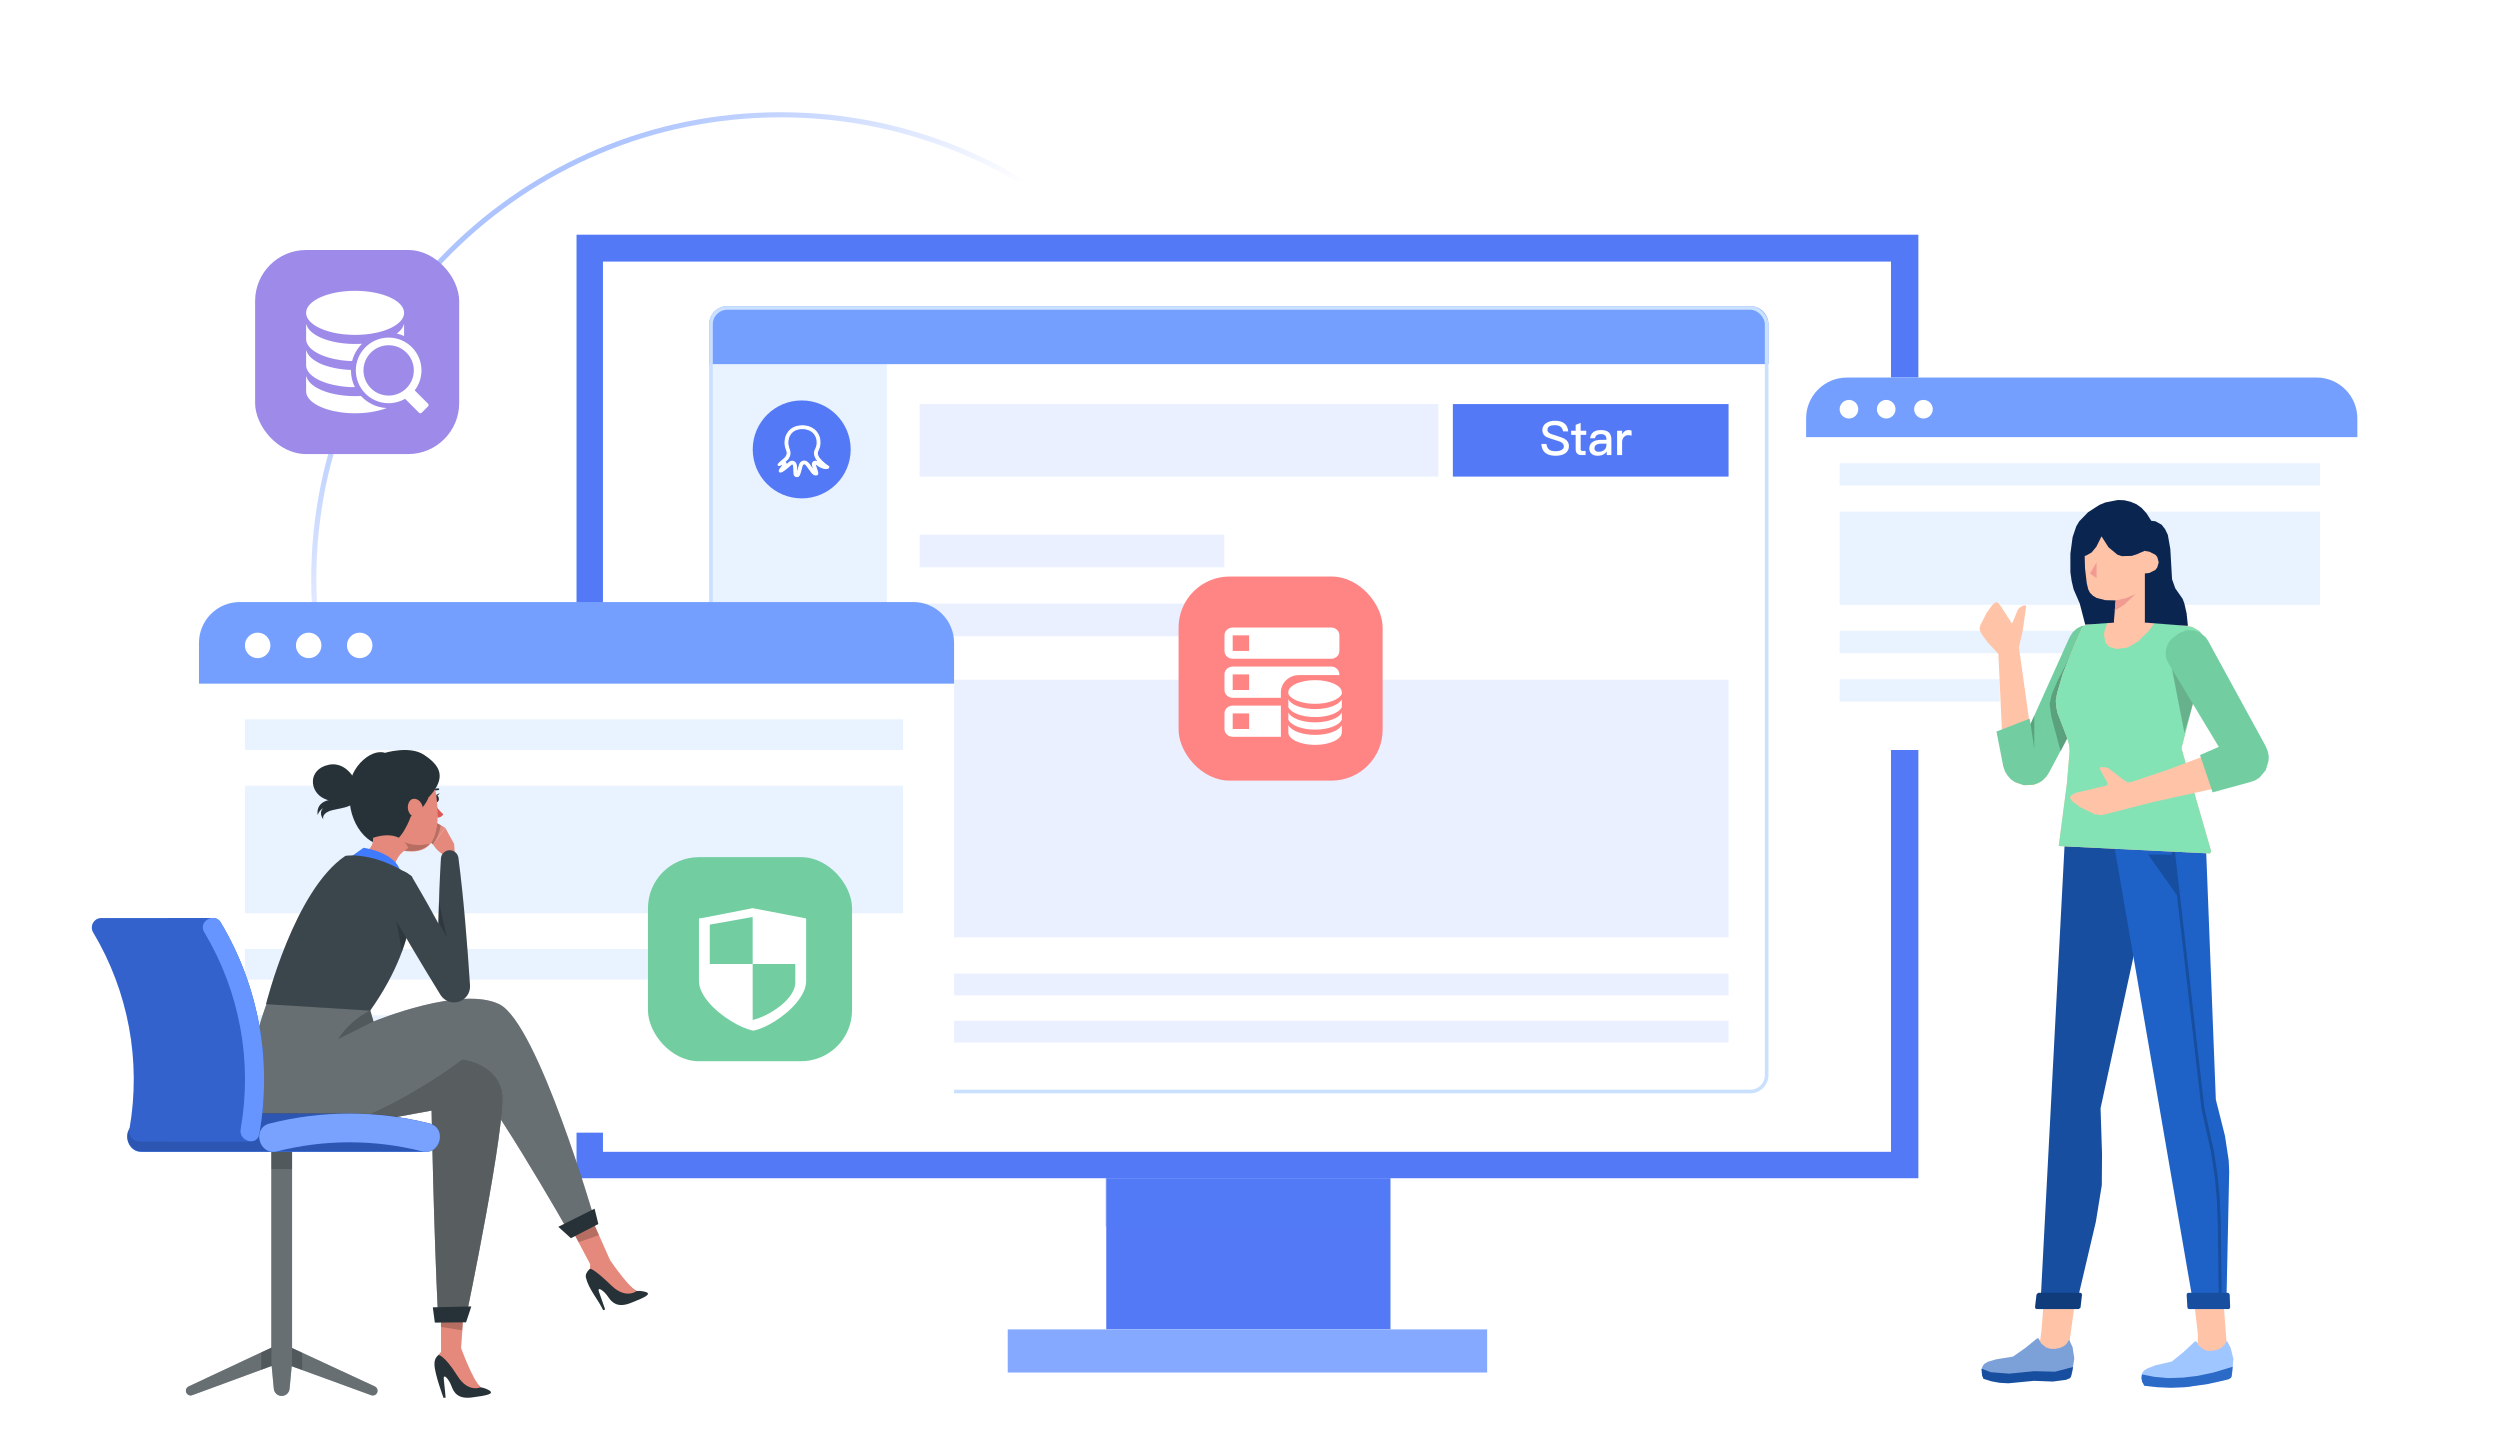 <svg width="490" height="280" viewBox="0 0 490 280" fill="none" xmlns="http://www.w3.org/2000/svg">
<path d="M153 22.5C203.537 22.5 244.5 63.245 244.5 113.5C244.5 163.755 203.537 204.5 153 204.5C102.463 204.5 61.5 163.755 61.5 113.5C61.5 63.245 102.463 22.5 153 22.5Z" stroke="url(#paint0_linear_689_3293)"/>
<path d="M373.276 48.635H115.547V228.3H373.276V48.635Z" fill="white"/>
<path d="M375.909 230.936H113V46H376V230.936H375.909ZM118.18 225.756H370.638V51.271H118.18V225.756Z" fill="#5379F6"/>
<path d="M272.536 230.925H216.828V260.551H272.536V230.925Z" fill="#5379F6"/>
<path d="M291.483 260.562H197.516V269.014H291.483V260.562Z" fill="#84A9FF"/>
<g style="mix-blend-mode:plus-darker">
<path d="M272.31 230.936H216.602V240.387H272.31V230.936Z" fill="#5379F6" fill-opacity="0.2"/>
</g>
<rect x="139" y="60" width="207.615" height="154.289" rx="3.555" fill="white"/>
<path d="M139 64.266C139 62.303 140.592 60.711 142.555 60.711H173.839V215H142.555C140.592 215 139 213.409 139 211.445V64.266Z" fill="#E9F2FF"/>
<circle cx="157.134" cy="88.085" r="9.599" fill="#5379F6"/>
<path d="M157.276 83.994C157.563 83.994 157.836 84.026 158.092 84.089C158.611 84.214 159.547 84.582 159.961 85.626L159.972 85.655C160.061 85.879 160.184 86.187 160.165 86.91C160.151 87.467 159.905 87.943 159.857 88.033C159.761 88.209 159.711 88.38 159.694 88.444L159.692 88.452C159.572 88.867 159.659 89.329 159.959 89.864C160.044 90.015 160.303 90.409 160.989 91.03C160.958 91.014 160.928 90.997 160.896 90.978C160.81 90.918 160.405 90.637 160.212 90.51C160.2 90.502 160.188 90.494 160.175 90.488C160.114 90.455 159.989 90.398 159.834 90.398C159.651 90.398 159.479 90.478 159.364 90.617C159.235 90.774 159.195 90.975 159.246 91.212C159.249 91.229 159.254 91.248 159.26 91.266L159.521 92.057L159.636 92.401C159.611 92.374 159.585 92.346 159.561 92.318C159.355 92.062 159.019 91.603 158.853 91.357C158.664 91.05 158.293 90.532 157.884 90.411C157.799 90.386 157.713 90.373 157.627 90.373C157.46 90.373 156.898 90.433 156.672 91.206C156.618 91.393 156.575 91.562 156.531 91.726C156.487 91.9 156.439 92.082 156.378 92.29C156.375 92.301 156.372 92.313 156.368 92.326C156.368 92.327 156.335 92.478 156.263 92.667C156.248 92.704 156.212 92.802 156.177 92.869C156.17 92.852 156.164 92.822 156.162 92.775C156.162 92.77 156.162 92.767 156.162 92.763C156.133 92.334 156.133 92.162 156.133 91.982C156.133 91.914 156.133 91.847 156.132 91.767C156.132 91.361 156.057 90.669 155.551 90.463C155.484 90.433 155.387 90.403 155.264 90.403C155.134 90.403 154.941 90.438 154.746 90.6C154.742 90.603 154.739 90.606 154.734 90.609C154.73 90.614 154.282 91.008 154.06 91.198C154.114 91.041 154.105 90.876 154.029 90.735C153.981 90.644 153.908 90.568 153.82 90.516C154.184 90.199 154.317 90.075 154.38 89.993C154.664 89.67 155.017 88.982 154.73 88.209C154.728 88.206 154.726 88.203 154.726 88.199C154.725 88.195 154.531 87.7 154.426 87.108C154.388 86.889 154.38 86.055 154.698 85.435C155.078 84.693 155.687 84.235 156.504 84.074C156.762 84.019 157.019 83.994 157.276 83.994ZM157.276 83.463C156.973 83.463 156.675 83.495 156.402 83.548C155.176 83.788 154.547 84.549 154.218 85.19C153.847 85.912 153.836 86.858 153.897 87.194C154.013 87.851 154.226 88.386 154.226 88.386C154.495 89.109 153.946 89.671 153.946 89.671C153.924 89.726 153.123 90.408 153.03 90.493C152.936 90.578 152.69 90.785 152.531 91.013C152.461 91.145 152.559 91.237 152.683 91.237C152.701 91.237 152.72 91.236 152.738 91.231C152.85 91.207 153.414 90.977 153.414 90.977C153.457 90.962 153.489 90.956 153.511 90.956C153.611 90.956 153.523 91.079 153.523 91.079L152.997 91.775C152.647 92.263 152.718 92.407 152.818 92.489C152.846 92.513 152.886 92.524 152.936 92.524C153.045 92.524 153.195 92.472 153.339 92.4C153.547 92.294 154.164 91.811 154.341 91.661C154.519 91.512 155.101 91 155.101 91C155.166 90.945 155.225 90.931 155.268 90.931C155.313 90.931 155.34 90.947 155.34 90.947C155.598 91.036 155.595 91.767 155.595 91.767C155.601 92.06 155.587 92.183 155.627 92.792C155.647 93.301 155.996 93.408 156.162 93.416C156.178 93.418 156.192 93.418 156.208 93.418C156.392 93.418 156.487 93.352 156.567 93.257C156.639 93.171 156.694 93.056 156.774 92.847C156.862 92.616 156.902 92.433 156.902 92.433C157.024 92.016 157.088 91.721 157.196 91.347C157.288 91.035 157.459 90.9 157.631 90.9C157.665 90.9 157.698 90.904 157.732 90.915C158.009 90.997 158.4 91.638 158.4 91.638C158.573 91.894 158.925 92.376 159.142 92.645C159.182 92.693 159.404 92.963 159.678 93.056C159.761 93.085 159.838 93.094 159.903 93.094C160.047 93.094 160.14 93.047 160.14 93.047C160.396 92.918 160.218 92.439 160.223 92.437L160.039 91.889L159.777 91.097C159.746 90.956 159.79 90.925 159.834 90.925C159.871 90.925 159.91 90.947 159.91 90.947C160.119 91.085 160.599 91.419 160.599 91.419C161.196 91.776 161.686 91.807 161.686 91.807C161.786 91.823 161.871 91.829 161.945 91.829C162.178 91.829 162.284 91.765 162.343 91.726C162.421 91.675 162.469 91.578 162.461 91.52C162.453 91.462 162.344 91.396 162.344 91.396C162.308 91.368 161.881 91.09 161.643 90.888C160.81 90.183 160.512 89.753 160.432 89.607C160.157 89.117 160.149 88.81 160.212 88.597C160.223 88.558 160.26 88.418 160.333 88.284C160.388 88.185 160.688 87.613 160.707 86.924C160.73 86.063 160.567 85.686 160.466 85.433C159.994 84.246 158.966 83.752 158.221 83.572C157.91 83.496 157.588 83.463 157.276 83.463Z" fill="white" stroke="white" stroke-width="0.213"/>
<path d="M139 63.555C139 61.592 140.592 60 142.555 60H343.06C345.023 60 346.615 61.592 346.615 63.555V71.376H139V63.555Z" fill="#749FFF"/>
<path d="M281.916 79.197H180.242V93.417H281.916V79.197Z" fill="#EAF0FF"/>
<path d="M338.798 79.197H284.762V93.417H338.798V79.197Z" fill="#5379F6"/>
<path d="M239.967 104.794H180.242V111.193H239.967V104.794Z" fill="#EAF0FF"/>
<path d="M338.797 190.826H180.242V195.092H338.797V190.826Z" fill="#EAF0FF"/>
<path d="M239.967 118.303H180.242V124.702H239.967V118.303Z" fill="#EAF0FF"/>
<path d="M338.797 200.069H180.242V204.335H338.797V200.069Z" fill="#EAF0FF"/>
<path d="M338.797 133.234H180.242V183.715H338.797V133.234Z" fill="#EAF0FF"/>
<rect x="139.356" y="60.355" width="206.904" height="153.578" rx="3.2" stroke="#CAE0FF" stroke-width="0.711"/>
<path d="M304.778 82.468C305.555 82.468 306.155 82.632 306.581 82.958C307.043 83.297 307.305 83.827 307.366 84.548H306.368C306.275 84.111 306.103 83.802 305.85 83.624C305.598 83.433 305.222 83.337 304.723 83.337C304.291 83.337 303.959 83.402 303.724 83.531C303.441 83.679 303.299 83.919 303.299 84.252C303.299 84.548 303.463 84.782 303.789 84.955C303.949 85.047 304.331 85.183 304.935 85.361C305.847 85.645 306.423 85.861 306.664 86.008C307.231 86.353 307.514 86.828 307.514 87.432C307.514 88.017 307.283 88.483 306.821 88.828C306.359 89.16 305.712 89.327 304.88 89.327C304.085 89.327 303.456 89.166 302.994 88.846C302.452 88.458 302.153 87.848 302.098 87.016H303.096C303.17 87.54 303.355 87.912 303.65 88.134C303.922 88.338 304.331 88.439 304.88 88.439C305.367 88.439 305.764 88.353 306.072 88.18C306.368 88.014 306.516 87.783 306.516 87.487C306.516 87.124 306.306 86.834 305.887 86.618C305.733 86.544 305.296 86.397 304.575 86.175C303.749 85.91 303.244 85.728 303.059 85.629C302.554 85.328 302.301 84.887 302.301 84.308C302.301 83.728 302.544 83.272 303.031 82.94C303.493 82.625 304.076 82.468 304.778 82.468ZM309.811 82.875V84.419H310.901V85.232H309.811V88.005C309.811 88.128 309.838 88.224 309.894 88.291C309.955 88.353 310.042 88.384 310.153 88.384H310.781V89.197H309.995C309.583 89.197 309.284 89.089 309.099 88.874C308.92 88.677 308.831 88.387 308.831 88.005V85.232H307.944V84.419H308.831V83.282L309.811 82.875ZM313.844 84.289C314.546 84.289 315.064 84.465 315.397 84.816C315.686 85.124 315.831 85.568 315.831 86.147V89.197H314.925V88.522C314.747 88.757 314.512 88.951 314.223 89.105C313.909 89.253 313.542 89.327 313.123 89.327C312.63 89.327 312.239 89.2 311.949 88.948C311.653 88.689 311.505 88.347 311.505 87.922C311.505 87.318 311.743 86.871 312.217 86.582C312.618 86.335 313.141 86.212 313.788 86.212L314.861 86.203V86.082C314.861 85.417 314.5 85.084 313.779 85.084C313.44 85.084 313.181 85.146 313.003 85.269C312.787 85.411 312.661 85.62 312.624 85.897H311.653C311.727 85.331 311.968 84.912 312.374 84.64C312.719 84.406 313.209 84.289 313.844 84.289ZM314.861 86.951L313.853 86.96C312.96 86.96 312.513 87.272 312.513 87.894C312.513 88.085 312.584 88.242 312.725 88.365C312.867 88.489 313.074 88.55 313.345 88.55C313.782 88.55 314.149 88.427 314.445 88.18C314.722 87.928 314.861 87.601 314.861 87.201V86.951ZM319.171 84.289C319.424 84.289 319.63 84.329 319.79 84.409V85.389C319.568 85.321 319.337 85.287 319.097 85.287C318.801 85.287 318.536 85.408 318.302 85.648C318.056 85.901 317.932 86.24 317.932 86.665V89.197H316.953V84.419H317.932V85.139C318.05 84.887 318.204 84.693 318.395 84.557C318.61 84.379 318.869 84.289 319.171 84.289Z" fill="white"/>
<g filter="url(#filter0_d_689_3293)">
<rect x="354" y="74" width="108.04" height="73" rx="8" fill="white"/>
</g>
<rect x="360.57" y="90.79" width="94.17" height="4.38" fill="#E9F2FF"/>
<rect x="360.57" y="123.64" width="62.78" height="4.38" fill="#E9F2FF"/>
<rect x="360.57" y="133.13" width="31.39" height="4.38" fill="#E9F2FF"/>
<rect x="360.57" y="100.28" width="94.17" height="18.25" fill="#E9F2FF"/>
<path d="M354 82C354 77.582 357.582 74 362 74H454.04C458.458 74 462.04 77.582 462.04 82V85.68H354V82Z" fill="#749FFF"/>
<circle cx="362.395" cy="80.205" r="1.825" fill="white"/>
<circle cx="369.696" cy="80.205" r="1.825" fill="white"/>
<circle cx="376.997" cy="80.205" r="1.825" fill="white"/>
<g filter="url(#filter1_d_689_3293)">
<rect x="39" y="118" width="148" height="100" rx="8" fill="white"/>
</g>
<rect x="48" y="141" width="129" height="6" fill="#E9F2FF"/>
<rect x="48" y="186" width="86" height="6" fill="#E9F2FF"/>
<rect x="48" y="199" width="43" height="6" fill="#E9F2FF"/>
<rect x="48" y="154" width="129" height="25" fill="#E9F2FF"/>
<path d="M39 126C39 121.582 42.582 118 47 118H179C183.418 118 187 121.582 187 126V134H39V126Z" fill="#749FFF"/>
<circle cx="50.5" cy="126.5" r="2.5" fill="white"/>
<circle cx="60.5" cy="126.5" r="2.5" fill="white"/>
<circle cx="70.5" cy="126.5" r="2.5" fill="white"/>
<path fill-rule="evenodd" clip-rule="evenodd" d="M404.395 270.06L401.874 270.206L392.372 270.206L390.287 270.012L388.978 269.769L388.736 269.527L388.978 268.897L390.239 268.073L397.317 265.067L399.062 264L399.644 263.321L399.887 262.594L400.129 260.752L400.953 250.328L406.965 253.286L405.559 263.467L406.238 267.588L405.947 268.654L405.559 269.236L405.074 269.721L404.395 270.06Z" fill="#FFC4A7"/>
<path fill-rule="evenodd" clip-rule="evenodd" d="M405.548 262.595L405.015 263.419L404.482 263.855L403.754 264.194L402.785 264.388L401.767 264.34L401.04 264.098L400.07 263.322L399.585 262.352L399.294 262.304L396.967 264.194L394.543 265.891L391.246 266.425L389.598 266.909L388.968 267.297L388.628 267.685L388.386 268.364L388.483 269.479L388.774 270.255L394.204 270.497L405.694 270.012L405.888 269.867L406.13 269.14L406.566 266.231L406.227 264.049L405.548 262.595Z" fill="#7CA1D9"/>
<path fill-rule="evenodd" clip-rule="evenodd" d="M402.789 268.849L398.668 268.752L393.771 269.237L390.184 268.946L388.39 268.267L388.487 269.576L388.778 270.255L390.329 270.74L391.929 271.031L393.626 271.128L398.668 270.643L402.353 270.788L404.922 270.449L405.649 270.158L405.892 269.867L406.328 267.928L402.789 268.849Z" fill="#174E9F"/>
<path fill-rule="evenodd" clip-rule="evenodd" d="M423.199 164.322L411.709 217.216L412 226.282L411.952 232.293L410.788 239.469L407.2 254.74L399.977 254.74L404.728 164.322L423.199 164.322Z" fill="#174E9F"/>
<path fill-rule="evenodd" clip-rule="evenodd" d="M408.074 253.771L407.977 253.48L407.735 253.383L399.493 253.383L399.154 253.722L398.863 256.195L398.96 256.486L399.202 256.583L407.444 256.583L407.783 256.292L408.074 253.771Z" fill="#113C7B"/>
<path fill-rule="evenodd" clip-rule="evenodd" d="M435.374 270.303L432.853 270.642L424.514 271.175L421.508 270.497L420.296 270.06L420.102 269.867L420.344 269.285L421.169 268.703L426.017 267.006L428.198 265.843L429.944 264.437L430.477 263.709L430.768 262.934L430.768 261.431L429.944 254.255L435.665 253.383L436.828 268.509L436.731 269.236L436.44 269.624L436.052 270.012L435.374 270.303Z" fill="#FFC4A7"/>
<path fill-rule="evenodd" clip-rule="evenodd" d="M436.486 262.789L435.952 263.613L435.467 264.098L434.789 264.485L433.819 264.728L432.801 264.776L432.074 264.582L431.056 263.855L430.474 262.934L430.231 262.886L428.001 264.97L425.674 266.861L422.474 267.588L420.875 268.218L420.244 268.606L419.905 269.043L419.759 269.673L419.905 270.836L420.293 271.612L425.141 271.952L428.874 271.806L434.837 270.836L437.116 270.158L437.407 269.721L437.504 269.237L437.746 266.328L437.213 264.195L436.486 262.789Z" fill="#A0C6FF"/>
<path fill-rule="evenodd" clip-rule="evenodd" d="M427.861 270.012L424.952 270.109L422.285 269.867L419.813 269.382L419.716 270.109L419.861 270.837L420.298 271.612L422.916 271.903L425.534 272L428.2 271.903L432.466 271.321L436.781 270.352L437.315 270.012L437.412 269.673L437.605 267.879L433.921 268.994L430.721 269.673L427.861 270.012Z" fill="#2B6AC7"/>
<path fill-rule="evenodd" clip-rule="evenodd" d="M432.316 164.517L434.304 215.519L436.098 222.646L436.825 227.446L436.922 229.627L436.389 254.741L429.747 254.741L414.184 164.517L432.316 164.517Z" fill="#1E62C8"/>
<path fill-rule="evenodd" clip-rule="evenodd" d="M421.017 167.474L426.883 175.765L426.01 167.523L421.017 167.474Z" fill="#174E9F"/>
<path d="M425.863 165.825L431.778 217.264L433.62 225.603L434.396 230.694L434.784 234.912L434.978 240.051L435.172 254.74" stroke="#174E9F" stroke-width="0.588"/>
<path fill-rule="evenodd" clip-rule="evenodd" d="M437.016 253.722L436.871 253.48L436.628 253.383L428.92 253.383L428.678 253.48L428.581 253.771L428.726 256.243L428.823 256.486L429.065 256.583L436.774 256.583L437.016 256.486L437.113 256.243L437.016 253.722Z" fill="#174E9F"/>
<path fill-rule="evenodd" clip-rule="evenodd" d="M404.241 129.659L397.987 143.088L395.708 126.847L396.435 123.744L397.114 118.896L396.968 118.653L396.678 118.653L395.902 119.041L395.514 119.478L394.399 122.144L394.302 122.144L392.12 118.75L391.635 118.169L391.296 118.023L390.957 118.169L390.423 118.653L389.357 120.156L388.096 122.629L387.999 123.162L388.096 123.696L388.581 124.568L389.696 126.023L391.684 128.156L392.702 150.263L393.381 151.766L394.156 152.687L395.175 153.415L396.726 153.899L398.471 153.851L400.023 153.172L401.235 152.009L411.125 132.955L404.241 129.659Z" fill="#FFC4A7"/>
<path fill-rule="evenodd" clip-rule="evenodd" d="M405.656 124.859L406.237 123.937L407.013 123.21L407.934 122.725L409.001 122.531L410.019 122.58L411.086 122.968L412.782 123.986L413.413 124.762L413.849 125.683L414.043 126.701L413.946 127.767L413.607 128.786L401.632 151.378L401.001 152.299L400.274 153.026L399.45 153.511L398.577 153.802L396.687 153.899L394.893 153.269L394.117 152.735L393.487 152.008L392.954 151.136L392.614 150.069L391.305 143.379L397.802 140.857L397.996 141.876L405.656 124.859Z" fill="#72CEA0"/>
<path fill-rule="evenodd" clip-rule="evenodd" d="M406.084 127.961L403.272 133.44L402.157 136.058L401.721 137.997L402.06 140.469L403.902 147.305L406.617 141.924L406.084 127.961Z" fill="#080708" fill-opacity="0.223"/>
<path fill-rule="evenodd" clip-rule="evenodd" d="M397.988 141.875L398.715 146.772L398.715 140.227L397.988 141.875Z" fill="#080708" fill-opacity="0.223"/>
<path fill-rule="evenodd" clip-rule="evenodd" d="M432.365 127.865L432.462 126.265L431.977 124.811L431.007 123.647L429.65 122.871L418.063 121.368L408.9 122.483L408.172 122.968L407.979 123.308L406.718 126.12L404.294 132.083L403.179 135.913L402.936 137.319L403.033 138.531L403.276 139.743L405.215 144.785L405.554 146.045L405.651 147.257L405.118 153.512L403.518 165.826L433.189 167.28L433.383 166.844L427.565 146.676L432.365 127.865Z" fill="#FFC4A7"/>
<path fill-rule="evenodd" clip-rule="evenodd" d="M432.365 127.865L432.462 126.265L431.977 124.81L431.007 123.647L429.65 122.871L422.426 121.901L421.165 123.647L419.081 125.683L417.772 126.507L416.851 126.943L414.863 127.186L413.457 126.798L412.633 125.925L412.39 124.422L412.487 123.695L413.069 121.95L408.9 122.483L408.172 122.968L407.979 123.307L406.718 126.119L404.294 132.082L403.179 135.913L402.936 137.318L403.033 138.53L403.276 139.743L405.215 144.785L405.554 146.045L405.651 147.257L405.118 153.511L403.518 165.826L433.189 167.28L433.383 166.844L427.565 146.675L432.365 127.865Z" fill="#84E3B4"/>
<path fill-rule="evenodd" clip-rule="evenodd" d="M425.387 129.464L428.15 143.669L430.332 136.106L425.387 129.464Z" fill="#080708" fill-opacity="0.223"/>
<path fill-rule="evenodd" clip-rule="evenodd" d="M427.219 131.646L436.43 146.53L424.552 150.99L417.619 153.317L417.038 153.317L416.359 152.978L413.353 150.65L412.82 150.408L411.705 150.36L411.559 150.505L411.705 150.99L413.062 153.414L412.965 153.947L406.808 155.402L406.032 155.838L405.741 156.177L405.79 156.517L406.226 157.099L407.729 158.214L410.638 159.62L411.947 159.765L421.983 157.195L438.757 153.511L440.066 153.075L441.133 152.396L442.054 151.572L442.781 150.554L443.315 149.438L443.557 148.178L443.605 146.966L443.363 145.705L442.83 144.445L433.521 127.961L427.219 131.646Z" fill="#FFC4A7"/>
<path fill-rule="evenodd" clip-rule="evenodd" d="M432.749 125.537L432.313 124.907L431.198 123.986L430.18 123.598L429.113 123.501L428.386 123.55L426.98 124.18L425.429 125.392L424.895 126.216L424.556 127.137L424.459 128.107L424.604 129.125L425.041 130.046L434.883 146.384L431.198 147.984L433.67 155.305L441.088 153.269L442.058 152.929L442.882 152.396L444.094 150.942L444.627 149.148L444.676 148.227L444.482 147.257L444.094 146.287L432.749 125.537Z" fill="#72CEA0"/>
<path fill-rule="evenodd" clip-rule="evenodd" d="M421.649 102.072L420.728 100.618L419.758 99.551L418.74 98.824L417.577 98.339L416.364 98.049L415.104 98L412.631 98.485L411.468 98.97L409.286 100.376L407.541 102.169L406.959 103.139L406.232 105.272L405.796 108.52L405.796 112.157L406.038 113.853L406.426 115.502L407.638 118.314L408.704 122.435L417.431 121.804L428.824 122.677L428.582 120.253L428.145 118.314L427.806 117.393L426.352 115.308L425.721 113.514L425.382 107.599L424.897 104.836L424.364 103.721L423.685 102.848L422.473 102.169L421.649 102.072Z" fill="#0A2650"/>
<path fill-rule="evenodd" clip-rule="evenodd" d="M420.394 121.901L420.249 122.725L419.958 123.452L419.522 124.034L418.891 124.519L418.164 124.81L417.34 124.955L416.516 124.81L415.74 124.47L415.11 123.937L414.625 123.307L414.383 122.482L414.334 121.658L414.674 117.683L412.637 117.634L410.941 117.198L410.213 116.762L409.632 116.18L409.292 115.501L409.001 114.289L408.662 111.38L408.516 105.853L408.516 104.835L420.394 104.835L420.394 107.986L421.267 108.132L422.431 108.714L422.818 109.15L423.109 110.217L422.818 111.235L422.431 111.72L421.267 112.301L420.394 112.398L420.394 121.901Z" fill="#FFC4A7"/>
<path fill-rule="evenodd" clip-rule="evenodd" d="M414.671 117.683L416.658 117.247L418.598 116.423L416.368 118.508L414.477 119.72L414.671 117.683Z" fill="#F19B93"/>
<path fill-rule="evenodd" clip-rule="evenodd" d="M410.934 110.218L410.934 113.32L409.625 112.399L410.934 110.218Z" fill="#F19B93"/>
<path fill-rule="evenodd" clip-rule="evenodd" d="M411.902 105.127L410.884 107.163L409.963 108.278L408.945 108.86L407.975 109.151L407.539 109.248L407.393 103.673L420.871 102.703L420.871 107.745L418.738 108.666L417.817 108.957L415.878 109.006L415.005 108.715L413.26 107.26L411.902 105.127Z" fill="#0A2650"/>
<rect x="50" y="49" width="40" height="40" rx="10" fill="#9E8BE9"/>
<rect x="231" y="113" width="40" height="40" rx="10" fill="#FF8585"/>
<rect x="127" y="168" width="40" height="40" rx="10" fill="#72CEA0"/>
<path d="M79.141 63.576C79.133 63.609 79.124 63.641 79.114 63.674C79.111 63.683 79.108 63.693 79.105 63.703C79.098 63.726 79.09 63.749 79.082 63.773C79.079 63.782 79.075 63.792 79.072 63.802C79.069 63.811 79.065 63.819 79.061 63.828C79.053 63.85 79.045 63.872 79.036 63.894C79.032 63.902 79.029 63.91 79.026 63.917C79.019 63.934 79.011 63.95 79.004 63.966C79.001 63.973 78.998 63.98 78.995 63.987C78.988 64 78.982 64.013 78.976 64.026C78.973 64.031 78.97 64.037 78.968 64.043C78.961 64.056 78.954 64.07 78.947 64.082C78.941 64.095 78.934 64.108 78.928 64.121C78.924 64.126 78.921 64.132 78.917 64.139C78.906 64.16 78.894 64.181 78.881 64.202C78.873 64.218 78.863 64.233 78.854 64.247C78.845 64.262 78.836 64.276 78.827 64.291C78.816 64.307 78.806 64.324 78.794 64.341C78.786 64.353 78.778 64.364 78.77 64.376C78.749 64.407 78.727 64.438 78.705 64.468C78.705 64.468 78.704 64.469 78.704 64.469C78.681 64.499 78.658 64.529 78.634 64.559C78.632 64.562 78.629 64.565 78.627 64.568C78.623 64.573 78.618 64.579 78.614 64.584C78.598 64.604 78.582 64.624 78.565 64.643C78.564 64.645 78.562 64.646 78.561 64.648C78.558 64.651 78.554 64.655 78.551 64.659C78.514 64.702 78.476 64.745 78.436 64.787C78.435 64.787 78.435 64.787 78.435 64.787C78.358 64.869 78.275 64.95 78.187 65.029C78.186 65.029 78.186 65.029 78.186 65.029C78.144 65.067 78.1 65.105 78.056 65.142L78.045 65.151C77.952 65.228 77.855 65.304 77.752 65.377C78.255 65.487 78.74 65.648 79.2 65.855V63.576H79.141V63.576ZM60.011 61.525C60.214 63.484 63.317 65.102 67.432 65.53C67.867 65.575 68.314 65.606 68.77 65.624C69.044 65.635 69.32 65.64 69.6 65.64C69.693 65.64 69.786 65.639 69.879 65.638C70.527 65.63 71.158 65.593 71.768 65.53C72.528 65.451 73.253 65.331 73.932 65.176C73.99 65.163 74.047 65.149 74.105 65.136C74.547 65.03 74.968 64.909 75.366 64.774C75.443 64.748 75.519 64.721 75.595 64.694C75.757 64.636 75.915 64.575 76.069 64.512C76.178 64.467 76.285 64.421 76.39 64.374C76.494 64.327 76.595 64.279 76.694 64.231C76.739 64.209 76.783 64.186 76.827 64.163C76.973 64.088 77.115 64.011 77.25 63.931C77.251 63.93 77.253 63.929 77.254 63.928C77.449 63.812 77.631 63.693 77.799 63.569C77.84 63.538 77.88 63.508 77.919 63.477C78.075 63.356 78.219 63.23 78.349 63.101C78.382 63.068 78.414 63.035 78.446 63.001C78.568 62.871 78.677 62.738 78.771 62.602C78.816 62.535 78.858 62.469 78.896 62.402C78.939 62.328 78.977 62.253 79.011 62.178C79.029 62.136 79.047 62.093 79.063 62.051C79.128 61.879 79.171 61.704 79.189 61.525C79.193 61.494 79.195 61.463 79.197 61.432C79.199 61.395 79.2 61.357 79.2 61.32C79.2 58.934 74.902 57 69.6 57C64.298 57 60 58.934 60 61.32C60 61.357 60.001 61.395 60.003 61.432C60.005 61.463 60.008 61.494 60.011 61.525ZM70.746 77.609C70.659 77.613 70.572 77.618 70.485 77.622C70.462 77.623 70.439 77.624 70.415 77.624C70.294 77.629 70.172 77.632 70.049 77.635C70.029 77.636 70.008 77.636 69.988 77.636C69.859 77.638 69.73 77.64 69.6 77.64C69.47 77.64 69.341 77.638 69.212 77.636C69.192 77.636 69.171 77.635 69.151 77.635C69.028 77.632 68.906 77.629 68.785 77.624C68.762 77.623 68.739 77.623 68.716 77.621C68.593 77.617 68.471 77.611 68.35 77.603C68.335 77.603 68.32 77.602 68.305 77.601C68.184 77.593 68.064 77.585 67.945 77.576C67.936 77.575 67.927 77.574 67.917 77.574C67.795 77.564 67.674 77.553 67.554 77.541C67.534 77.539 67.514 77.537 67.495 77.536C67.376 77.523 67.26 77.511 67.144 77.497C67.126 77.495 67.107 77.492 67.089 77.49C66.969 77.476 66.85 77.46 66.732 77.443C66.728 77.443 66.725 77.443 66.721 77.442C66.602 77.425 66.484 77.407 66.367 77.388C66.356 77.386 66.344 77.385 66.333 77.383C66.219 77.364 66.105 77.345 65.993 77.324C65.976 77.321 65.959 77.318 65.943 77.315C65.83 77.294 65.719 77.273 65.609 77.25C65.598 77.247 65.587 77.245 65.576 77.243C65.347 77.195 65.122 77.143 64.903 77.088C64.892 77.085 64.882 77.083 64.871 77.08C64.765 77.053 64.66 77.025 64.556 76.996C64.544 76.993 64.532 76.989 64.52 76.986C64.415 76.956 64.31 76.926 64.207 76.894C64.205 76.893 64.202 76.893 64.2 76.892C64.093 76.859 63.987 76.825 63.883 76.791C63.882 76.79 63.88 76.79 63.88 76.789C63.779 76.756 63.68 76.721 63.583 76.686C63.578 76.684 63.572 76.682 63.566 76.68H63.567C61.651 75.983 60.345 74.961 60.059 73.8H60V76.68C60 78.618 62.835 80.257 66.741 80.805C66.741 80.805 66.741 80.805 66.742 80.805C66.842 80.819 66.944 80.832 67.046 80.845C67.071 80.848 67.095 80.851 67.12 80.854C67.221 80.866 67.322 80.878 67.425 80.888C67.426 80.889 67.427 80.889 67.429 80.889C67.533 80.9 67.637 80.909 67.742 80.919C67.767 80.921 67.793 80.924 67.819 80.925C67.923 80.934 68.027 80.942 68.133 80.95C68.134 80.95 68.135 80.95 68.136 80.95C68.242 80.957 68.349 80.963 68.457 80.969C68.483 80.971 68.51 80.972 68.536 80.974C68.643 80.979 68.75 80.984 68.858 80.987C68.859 80.988 68.86 80.988 68.861 80.988C68.969 80.991 69.078 80.994 69.187 80.996C69.215 80.996 69.242 80.997 69.27 80.997C69.38 80.999 69.489 81 69.6 81C69.711 81 69.821 80.999 69.93 80.997C69.958 80.997 69.985 80.996 70.013 80.996C70.122 80.994 70.231 80.991 70.339 80.988C70.341 80.988 70.341 80.988 70.342 80.987C70.45 80.984 70.557 80.979 70.664 80.974C70.691 80.972 70.717 80.971 70.744 80.969C70.851 80.963 70.958 80.957 71.064 80.95C71.065 80.95 71.066 80.95 71.067 80.95C71.173 80.942 71.278 80.934 71.382 80.925C71.407 80.924 71.433 80.921 71.458 80.919C71.563 80.909 71.667 80.9 71.771 80.889C71.772 80.889 71.774 80.889 71.775 80.888C71.877 80.878 71.979 80.866 72.08 80.854C72.105 80.851 72.129 80.848 72.154 80.845C72.256 80.832 72.358 80.819 72.459 80.805C72.459 80.805 72.459 80.805 72.46 80.805C73.696 80.632 74.825 80.349 75.791 79.981C73.801 79.879 72.016 78.984 70.746 77.609ZM60.005 71.701C60.007 71.724 60.009 71.747 60.011 71.77C60.012 71.782 60.014 71.795 60.015 71.807C60.018 71.829 60.021 71.85 60.024 71.872C60.026 71.884 60.028 71.896 60.03 71.908C60.034 71.931 60.039 71.955 60.044 71.978C60.046 71.988 60.047 71.998 60.049 72.008C60.057 72.041 60.065 72.074 60.074 72.106C60.075 72.109 60.076 72.113 60.077 72.116C60.085 72.145 60.094 72.174 60.104 72.204C60.107 72.214 60.111 72.225 60.115 72.236C60.122 72.258 60.13 72.28 60.139 72.302C60.143 72.313 60.148 72.325 60.152 72.337C60.161 72.358 60.17 72.379 60.179 72.4C60.184 72.412 60.189 72.423 60.194 72.434C60.204 72.457 60.216 72.481 60.227 72.504C60.231 72.513 60.235 72.522 60.239 72.53C60.255 72.561 60.272 72.593 60.29 72.625C60.292 72.629 60.295 72.634 60.298 72.639C60.313 72.665 60.329 72.692 60.345 72.719C60.351 72.729 60.357 72.738 60.364 72.748C60.377 72.769 60.391 72.791 60.405 72.813C60.412 72.823 60.419 72.834 60.427 72.844C60.441 72.865 60.456 72.887 60.471 72.908C60.479 72.918 60.486 72.927 60.493 72.937C60.511 72.962 60.53 72.986 60.549 73.01C60.554 73.016 60.558 73.022 60.562 73.028C60.587 73.059 60.612 73.089 60.639 73.12C60.642 73.124 60.647 73.129 60.651 73.133C60.672 73.159 60.695 73.184 60.718 73.209C60.726 73.218 60.734 73.227 60.742 73.235C60.761 73.257 60.782 73.278 60.802 73.299C60.811 73.308 60.82 73.317 60.829 73.326C60.85 73.347 60.872 73.369 60.894 73.39C60.902 73.398 60.91 73.406 60.919 73.414C60.947 73.44 60.975 73.467 61.005 73.493C61.007 73.495 61.009 73.498 61.011 73.499C61.044 73.529 61.078 73.558 61.112 73.588C61.117 73.591 61.121 73.595 61.126 73.599C61.155 73.623 61.184 73.647 61.214 73.671C61.223 73.678 61.232 73.686 61.241 73.693C61.268 73.714 61.295 73.735 61.322 73.756C61.332 73.764 61.341 73.771 61.351 73.778C61.38 73.8 61.409 73.822 61.439 73.843C61.447 73.849 61.454 73.854 61.462 73.86C61.539 73.915 61.619 73.97 61.702 74.024C61.706 74.026 61.709 74.028 61.713 74.031C61.75 74.055 61.787 74.079 61.825 74.102C61.834 74.107 61.843 74.113 61.851 74.118C61.886 74.139 61.92 74.16 61.956 74.181C61.965 74.186 61.974 74.191 61.982 74.197C62.021 74.219 62.06 74.242 62.099 74.263C62.104 74.266 62.109 74.269 62.114 74.272C62.206 74.324 62.301 74.375 62.399 74.425C62.401 74.425 62.404 74.427 62.406 74.428C62.451 74.451 62.497 74.473 62.543 74.496C62.55 74.5 62.558 74.503 62.565 74.507C62.608 74.528 62.651 74.548 62.695 74.569C62.702 74.572 62.709 74.575 62.716 74.578C62.921 74.673 63.135 74.764 63.359 74.85C63.364 74.852 63.368 74.854 63.373 74.856C63.426 74.876 63.479 74.895 63.532 74.915C63.536 74.917 63.539 74.918 63.542 74.919C63.774 75.004 64.014 75.084 64.263 75.158L64.268 75.16C65.024 75.388 65.855 75.569 66.741 75.693C66.741 75.693 66.742 75.693 66.742 75.693C66.771 75.697 66.801 75.701 66.831 75.704C66.889 75.712 66.947 75.72 67.006 75.727C67.019 75.729 67.033 75.731 67.046 75.733C67.071 75.736 67.095 75.739 67.12 75.742C67.127 75.743 67.134 75.743 67.141 75.744C67.214 75.753 67.289 75.761 67.363 75.769C67.384 75.771 67.404 75.774 67.425 75.776C67.427 75.777 67.428 75.777 67.43 75.777C67.461 75.78 67.493 75.782 67.524 75.786C67.581 75.791 67.638 75.797 67.695 75.802C67.711 75.803 67.726 75.805 67.742 75.806C67.768 75.809 67.793 75.811 67.819 75.813C67.825 75.814 67.831 75.814 67.837 75.814C67.923 75.822 68.009 75.828 68.095 75.834C68.108 75.835 68.12 75.837 68.133 75.838C68.134 75.838 68.135 75.838 68.136 75.838C68.168 75.84 68.2 75.841 68.231 75.844C68.29 75.847 68.348 75.851 68.407 75.854C68.423 75.855 68.44 75.856 68.457 75.857C68.483 75.858 68.51 75.86 68.536 75.861C68.54 75.861 68.544 75.862 68.548 75.862C68.636 75.866 68.725 75.87 68.813 75.873C68.828 75.874 68.843 75.874 68.858 75.875C68.859 75.875 68.86 75.875 68.861 75.875C68.892 75.876 68.922 75.876 68.954 75.878C69.012 75.879 69.07 75.88 69.128 75.882C69.148 75.882 69.168 75.872 69.188 75.873C69.215 75.874 69.242 75.864 69.27 75.864H69.274C69.276 75.864 69.264 75.875 69.264 75.875V75.88C69.388 75.881 69.468 75.884 69.556 75.885C69.063 74.894 68.785 73.775 68.785 72.595C68.785 72.566 68.786 72.552 68.786 72.504C68.786 72.504 68.785 72.504 68.785 72.504C68.762 72.504 68.739 72.506 68.716 72.505C68.593 72.5 68.471 72.496 68.35 72.489C68.335 72.488 68.32 72.488 68.305 72.487C68.184 72.48 68.064 72.473 67.945 72.463C67.936 72.462 67.927 72.462 67.918 72.461C67.796 72.451 67.675 72.441 67.554 72.429C67.534 72.427 67.514 72.425 67.495 72.423C67.377 72.412 67.26 72.399 67.144 72.385C67.126 72.382 67.107 72.38 67.089 72.378C66.969 72.363 66.85 72.348 66.732 72.332C66.728 72.331 66.725 72.331 66.721 72.33C66.602 72.313 66.484 72.295 66.368 72.276C66.356 72.274 66.345 72.273 66.333 72.271C66.219 72.252 66.105 72.233 65.993 72.212C65.976 72.209 65.96 72.206 65.943 72.203C65.831 72.182 65.719 72.16 65.609 72.137C65.598 72.135 65.587 72.133 65.576 72.131C65.347 72.083 65.122 72.031 64.903 71.976C64.892 71.973 64.882 71.971 64.871 71.968C64.765 71.941 64.66 71.912 64.556 71.884C64.544 71.88 64.532 71.877 64.52 71.874C64.415 71.844 64.31 71.813 64.208 71.782C64.205 71.781 64.202 71.78 64.2 71.779C64.093 71.747 63.987 71.713 63.883 71.678C63.882 71.678 63.881 71.677 63.88 71.677C63.779 71.643 63.68 71.621 63.583 71.585C63.582 71.585 63.58 71.585 63.579 71.585C63.579 71.585 63.579 71.585 63.579 71.586C63.575 71.587 63.571 71.591 63.567 71.591C63.567 71.591 63.567 71.591 63.566 71.591C63.453 71.549 63.34 71.504 63.231 71.46C63.225 71.458 63.22 71.456 63.215 71.453C63.106 71.409 62.999 71.363 62.895 71.316C62.89 71.313 62.883 71.311 62.878 71.308C62.773 71.261 62.671 71.213 62.571 71.164C62.566 71.162 62.562 71.16 62.556 71.157C62.452 71.106 62.351 71.054 62.252 71.001C62.252 71 62.251 71 62.251 71C62.158 70.95 62.068 70.899 61.98 70.847C61.974 70.844 61.968 70.84 61.962 70.837C61.775 70.726 61.6 70.612 61.438 70.493C61.437 70.493 61.437 70.493 61.437 70.493C60.79 70.025 60.337 69.5 60.13 68.938C60.102 68.863 60.078 68.787 60.059 68.712H60V71.568C60 71.601 60.001 71.635 60.003 71.669C60.004 71.68 60.005 71.691 60.005 71.701ZM60.005 66.589C60.007 66.612 60.009 66.635 60.011 66.658C60.012 66.67 60.014 66.683 60.015 66.695C60.018 66.717 60.021 66.739 60.024 66.761C60.026 66.772 60.028 66.784 60.03 66.796C60.034 66.82 60.039 66.844 60.044 66.869C60.046 66.877 60.047 66.886 60.049 66.894C60.064 66.962 60.083 67.028 60.105 67.095C60.107 67.101 60.109 67.108 60.111 67.114C60.121 67.141 60.13 67.169 60.141 67.196C60.144 67.203 60.146 67.209 60.149 67.216C60.16 67.244 60.172 67.273 60.185 67.302C60.186 67.305 60.188 67.309 60.19 67.313C60.884 68.865 63.426 70.116 66.741 70.581C66.741 70.581 66.741 70.581 66.742 70.581C66.842 70.595 66.944 70.609 67.046 70.621C67.071 70.624 67.095 70.627 67.12 70.63C67.221 70.642 67.323 70.654 67.425 70.665C67.426 70.665 67.428 70.665 67.429 70.665C67.533 70.676 67.637 70.686 67.742 70.695C67.768 70.697 67.793 70.699 67.819 70.702C67.923 70.71 68.028 70.719 68.133 70.726C68.134 70.726 68.135 70.726 68.136 70.726C68.243 70.734 68.349 70.74 68.457 70.746C68.483 70.747 68.51 70.748 68.536 70.749C68.538 70.75 68.539 70.75 68.541 70.75C68.698 70.758 68.855 70.764 69.014 70.769C69.348 69.464 70.029 68.297 70.955 67.373C70.935 67.374 70.915 67.376 70.895 67.377C70.882 67.377 70.868 67.379 70.855 67.379C70.853 67.379 70.852 67.379 70.851 67.379C70.81 67.382 70.769 67.383 70.729 67.385C70.648 67.39 70.567 67.394 70.485 67.397C70.465 67.398 70.444 67.399 70.424 67.4C70.421 67.4 70.418 67.4 70.416 67.4C70.413 67.4 70.41 67.4 70.407 67.4C70.288 67.405 70.169 67.409 70.049 67.411C70.029 67.412 70.008 67.412 69.989 67.412C69.859 67.415 69.73 67.416 69.6 67.416C69.47 67.416 69.341 67.415 69.212 67.412C69.192 67.412 69.172 67.412 69.151 67.411C69.029 67.409 68.907 67.405 68.785 67.4C68.779 67.4 68.773 67.4 68.767 67.4C68.75 67.399 68.733 67.398 68.716 67.397C68.624 67.394 68.533 67.389 68.441 67.384C68.411 67.382 68.38 67.381 68.35 67.38C68.347 67.379 68.344 67.379 68.341 67.379C68.329 67.378 68.317 67.377 68.305 67.377C68.265 67.374 68.225 67.371 68.185 67.368C68.105 67.363 68.025 67.358 67.945 67.352C67.939 67.351 67.932 67.351 67.925 67.351C67.923 67.35 67.92 67.35 67.918 67.35C67.847 67.344 67.778 67.338 67.709 67.331C67.657 67.326 67.606 67.322 67.554 67.317C67.547 67.317 67.54 67.316 67.534 67.315C67.52 67.314 67.508 67.313 67.495 67.311C67.377 67.299 67.26 67.287 67.144 67.273C67.135 67.272 67.126 67.271 67.118 67.27C67.108 67.269 67.098 67.267 67.089 67.266C66.969 67.252 66.85 67.236 66.732 67.22C66.731 67.22 66.729 67.219 66.728 67.219C66.726 67.219 66.724 67.218 66.721 67.218C66.666 67.21 66.611 67.201 66.557 67.193C66.528 67.189 66.499 67.185 66.471 67.18C66.436 67.175 66.402 67.17 66.368 67.165C66.356 67.163 66.345 67.161 66.333 67.159C66.298 67.153 66.264 67.147 66.23 67.141C66.15 67.128 66.071 67.115 65.992 67.1C65.984 67.099 65.976 67.097 65.968 67.096C65.96 67.094 65.951 67.093 65.943 67.091C65.83 67.07 65.719 67.049 65.609 67.026C65.598 67.024 65.587 67.021 65.576 67.019C65.462 66.995 65.348 66.97 65.236 66.944C65.124 66.918 65.013 66.892 64.903 66.864C64.892 66.862 64.882 66.859 64.871 66.856C64.765 66.829 64.66 66.801 64.556 66.772C64.544 66.769 64.532 66.765 64.52 66.762C64.415 66.732 64.31 66.702 64.207 66.67C64.205 66.669 64.202 66.669 64.199 66.668C64.093 66.635 63.987 66.602 63.883 66.567C63.882 66.566 63.881 66.566 63.879 66.565C63.779 66.532 63.68 66.497 63.583 66.462C63.577 66.46 63.572 66.458 63.566 66.456H63.567C63.498 66.431 63.43 66.405 63.362 66.379C63.342 66.371 63.321 66.363 63.301 66.355C63.253 66.336 63.206 66.318 63.159 66.299C63.137 66.29 63.115 66.281 63.093 66.272C63.045 66.252 62.997 66.231 62.949 66.21C62.932 66.203 62.916 66.196 62.899 66.189C62.834 66.161 62.77 66.132 62.708 66.102C62.704 66.101 62.699 66.098 62.694 66.096C62.637 66.069 62.58 66.042 62.523 66.014C62.508 66.007 62.492 65.999 62.476 65.991C62.43 65.968 62.384 65.945 62.339 65.921C62.324 65.913 62.309 65.905 62.294 65.897C62.242 65.87 62.19 65.842 62.14 65.814C62.134 65.811 62.128 65.808 62.122 65.804C62.062 65.771 62.004 65.738 61.947 65.704C61.945 65.703 61.944 65.701 61.942 65.701C61.889 65.669 61.836 65.637 61.785 65.604C61.775 65.598 61.766 65.592 61.757 65.586C61.711 65.557 61.666 65.528 61.621 65.498C61.614 65.493 61.606 65.488 61.599 65.483C61.442 65.376 61.295 65.267 61.16 65.154C61.155 65.15 61.15 65.147 61.145 65.143C61.103 65.107 61.062 65.072 61.021 65.035C61.019 65.033 61.017 65.031 61.015 65.03C60.927 64.951 60.845 64.871 60.768 64.79C60.726 64.746 60.686 64.702 60.647 64.656C60.645 64.654 60.643 64.652 60.641 64.649C60.639 64.647 60.638 64.646 60.636 64.644C60.619 64.624 60.602 64.604 60.586 64.583C60.584 64.581 60.583 64.58 60.582 64.578C60.577 64.572 60.572 64.566 60.567 64.56C60.543 64.53 60.519 64.499 60.496 64.469C60.496 64.468 60.496 64.468 60.495 64.467C60.473 64.437 60.451 64.406 60.429 64.375C60.422 64.364 60.414 64.352 60.406 64.341C60.395 64.324 60.384 64.307 60.373 64.29C60.364 64.276 60.355 64.262 60.346 64.248C60.337 64.232 60.328 64.217 60.319 64.202C60.306 64.18 60.294 64.159 60.282 64.138C60.279 64.132 60.276 64.126 60.273 64.121C60.266 64.108 60.259 64.094 60.252 64.081C60.25 64.076 60.247 64.071 60.245 64.066C60.238 64.052 60.231 64.039 60.224 64.025C60.218 64.012 60.212 64 60.206 63.987C60.204 63.983 60.202 63.979 60.2 63.974C60.191 63.956 60.183 63.937 60.175 63.919C60.172 63.911 60.168 63.902 60.164 63.894C60.155 63.872 60.147 63.85 60.139 63.828C60.135 63.819 60.132 63.81 60.129 63.802C60.125 63.792 60.122 63.782 60.118 63.772C60.11 63.749 60.102 63.726 60.095 63.702C60.092 63.693 60.089 63.682 60.086 63.673C60.076 63.641 60.068 63.608 60.059 63.576H60V66.456C60 66.49 60.001 66.523 60.003 66.557C60.004 66.568 60.005 66.579 60.005 66.589ZM83.913 79.148L81.279 76.514C81.279 76.514 81.278 76.514 81.278 76.515C82.112 75.43 82.607 74.073 82.607 72.6C82.607 69.047 79.728 66.168 76.175 66.168C72.623 66.168 69.744 69.047 69.744 72.6C69.744 76.152 72.623 79.031 76.175 79.031C77.351 79.031 78.452 78.716 79.4 78.165L82.148 80.913C82.282 81.047 82.522 81.024 82.684 80.861L83.861 79.684C84.024 79.522 84.047 79.282 83.913 79.148ZM71.242 72.6C71.242 69.875 73.451 67.666 76.175 67.666C78.9 67.666 81.109 69.875 81.109 72.6C81.109 75.324 78.9 77.533 76.175 77.533C73.451 77.533 71.242 75.324 71.242 72.6ZM81.182 76.637C81.182 76.638 81.181 76.638 81.181 76.638C81.181 76.637 81.182 76.637 81.182 76.637ZM79.539 78.083C79.538 78.083 79.537 78.084 79.535 78.085C79.537 78.084 79.538 78.083 79.539 78.083ZM79.668 78.001C79.67 78 79.672 77.998 79.674 77.997C79.672 77.998 79.67 78 79.668 78.001ZM79.928 77.824C79.93 77.822 79.933 77.82 79.935 77.818C79.933 77.82 79.93 77.822 79.928 77.824ZM80.054 77.731C80.057 77.728 80.059 77.726 80.062 77.724C80.059 77.726 80.057 77.728 80.054 77.731ZM80.3 77.534C80.302 77.533 80.305 77.531 80.307 77.529C80.305 77.531 80.303 77.533 80.3 77.534ZM80.42 77.432C80.422 77.431 80.423 77.429 80.425 77.427C80.423 77.429 80.422 77.431 80.42 77.432ZM80.651 77.219C80.652 77.218 80.653 77.216 80.654 77.215C80.653 77.216 80.652 77.218 80.651 77.219ZM80.763 77.108C80.763 77.106 80.764 77.106 80.765 77.105C80.764 77.106 80.763 77.107 80.763 77.108ZM80.979 76.877C80.978 76.877 80.978 76.877 80.978 76.877C80.978 76.877 80.979 76.877 80.979 76.877ZM80.873 76.992C80.873 76.993 80.872 76.993 80.872 76.994C80.872 76.993 80.873 76.993 80.873 76.992Z" fill="white"/>
<path d="M262.522 132.319H254.598C252.64 132.319 251.053 133.828 251.053 135.69V136.767H241.609C240.72 136.767 240 136.081 240 135.236V132.177C240 131.332 240.72 130.647 241.609 130.647H260.913C261.802 130.647 262.522 131.332 262.522 132.177V132.319H262.522ZM251.053 138.295V144.413H241.609C240.72 144.413 240 143.728 240 142.884V139.824C240 138.98 240.72 138.295 241.609 138.295H251.053ZM241.609 123H260.913C261.802 123 262.522 123.685 262.522 124.529V127.589C262.522 128.433 261.801 129.118 260.912 129.118H241.61C240.72 129.118 240 128.433 240 127.59V124.529C240 123.685 240.72 123 241.609 123ZM241.609 124.529V127.589H244.826V124.529H241.61H241.609ZM241.609 132.177V135.236H244.826V132.177H241.61H241.609ZM241.609 139.826V142.885H244.826V139.826H241.61H241.609ZM262.987 135.597H262.998V136.001C262.494 137.114 260.338 137.949 257.757 137.949C255.182 137.949 253.032 137.117 252.519 136.011V135.808C252.514 135.766 252.512 135.724 252.512 135.682C252.512 134.372 254.858 133.31 257.752 133.31C260.582 133.31 262.888 134.326 262.987 135.597ZM257.757 138.983C260.339 138.983 262.493 138.148 262.999 137.035V138.597C262.497 139.711 260.34 140.549 257.754 140.549C255.185 140.549 253.039 139.722 252.519 138.619V137.045C253.032 138.152 255.182 138.983 257.757 138.983V138.983ZM257.755 141.583C260.339 141.583 262.497 140.745 263 139.631V141.059C262.496 142.172 260.341 143.008 257.759 143.008C255.182 143.008 253.031 142.176 252.521 141.066V139.654C253.041 140.757 255.187 141.584 257.755 141.584V141.583ZM257.757 144.042C260.339 144.042 262.495 143.205 262.999 142.093V143.557H262.992C262.984 144.904 260.64 146 257.752 146C254.858 146 252.512 144.902 252.512 143.549C252.512 143.506 252.515 143.462 252.519 143.418V142.1C253.03 143.209 255.181 144.042 257.757 144.042Z" fill="white"/>
<path d="M158 180.024V192.255C158 192.989 157.825 193.718 157.475 194.443C157.124 195.17 156.667 195.873 156.1 196.555C155.533 197.237 154.885 197.882 154.157 198.491C153.428 199.1 152.69 199.643 151.942 200.119C151.192 200.595 150.464 200.992 149.758 201.307C149.051 201.622 148.431 201.838 147.899 201.956L147.647 202L147.416 201.956C146.87 201.838 146.237 201.622 145.515 201.307C144.794 200.992 144.046 200.595 143.269 200.119C142.492 199.643 141.729 199.1 140.98 198.491C140.231 197.882 139.562 197.237 138.974 196.555C138.386 195.873 137.91 195.17 137.547 194.443C137.182 193.718 137 192.989 137 192.255V180.024L137.861 179.892L147.521 178L157.37 179.892L158 180.024ZM147.524 179.771L147.408 179.747L139.117 181.223V188.94H147.524V179.771ZM155.883 188.94H147.524V199.923C148.062 199.794 148.647 199.597 149.279 199.331C149.91 199.065 150.533 198.751 151.149 198.387C151.765 198.024 152.357 197.622 152.927 197.178C153.498 196.735 154.001 196.258 154.441 195.75C154.879 195.242 155.229 194.714 155.49 194.166C155.753 193.618 155.883 193.061 155.883 192.496V188.94Z" fill="white"/>
<path d="M89.023 165.435L87.259 162.232L84.873 165.532C84.873 165.532 86.616 168.299 87.999 167.338L89.023 165.435Z" fill="#E4897B"/>
<path d="M84.109 160.433L83.037 163.954L84.884 165.532L87.25 162.232L84.109 160.433Z" fill="#E4897B"/>
<path opacity="0.2" d="M86.387 161.741C86.148 163.096 85.632 164.386 84.872 165.532L84.484 165.2L85.702 161.354L86.387 161.741Z" fill="black"/>
<path d="M89.449 171.655L89.007 165.435L86.668 165.885V172.139L89.449 171.655Z" fill="#E4897B"/>
<path d="M119.531 246.91L115.955 248.307L113.388 243.464L111.05 239.064L115.014 236.685L117.407 242.095L119.531 246.91Z" fill="#E4897B"/>
<path opacity="0.2" d="M117.41 242.095L113.391 243.464L111.052 239.064L115.016 236.685L117.41 242.095Z" fill="black"/>
<path d="M116.664 239.452L111.821 242.06C111.821 242.06 93.454 209.773 90.631 210.043C87.809 210.313 61.022 227.387 52.851 221.077C44.681 214.768 52.63 195.792 52.63 195.792C52.63 195.792 69.531 190.949 71.364 194.678C71.839 195.781 72.243 196.913 72.575 198.068C72.935 199.23 73.204 200.212 73.204 200.212C73.716 200.005 90.41 193.163 97.861 196.829C105.429 200.537 116.664 239.452 116.664 239.452Z" fill="#263238"/>
<path opacity="0.3" d="M116.664 239.452L111.821 242.06C111.821 242.06 93.454 209.773 90.631 210.043C87.809 210.313 61.022 227.387 52.851 221.077C44.681 214.768 52.63 195.792 52.63 195.792C52.63 195.792 69.531 190.949 71.364 194.678C71.839 195.781 72.243 196.913 72.575 198.068C72.935 199.23 73.204 200.212 73.204 200.212C73.716 200.005 90.41 193.163 97.861 196.829C105.429 200.537 116.664 239.452 116.664 239.452Z" fill="white"/>
<path d="M90.26 265.782L86.448 265.347L86.435 259.971L86.428 255.039L91.035 254.817L90.627 260.628L90.26 265.782Z" fill="#E4897B"/>
<path opacity="0.2" d="M90.612 260.739L86.42 260.075V255.087L91.027 254.845L90.612 260.739Z" fill="black"/>
<path d="M109.425 240.455L116.537 236.899L117.277 239.908L111.895 242.689L109.425 240.455Z" fill="#263238"/>
<path d="M65.454 221.133C65.454 221.133 66.623 220.995 84.59 217.674C84.59 217.674 84.998 240.656 85.849 257.799L91.383 257.979C91.383 257.979 99.319 219.909 98.385 214.201C97.451 208.494 90.622 207.684 90.622 207.684C90.622 207.684 78.765 216.899 65.454 221.133Z" fill="#263238"/>
<path opacity="0.4" d="M65.454 221.133C65.454 221.133 66.623 220.995 84.59 217.674C84.59 217.674 84.998 240.656 85.849 257.799L91.383 257.979C91.383 257.979 99.319 219.909 98.385 214.201C97.451 208.494 90.622 207.684 90.622 207.684C90.622 207.684 78.765 216.899 65.454 221.133Z" fill="white"/>
<path opacity="0.3" d="M65.454 221.133C65.454 221.133 66.623 220.995 84.59 217.674C84.59 217.674 84.998 240.656 85.849 257.799L91.383 257.979C91.383 257.979 99.319 219.909 98.385 214.201C97.451 208.494 90.622 207.684 90.622 207.684C90.622 207.684 78.765 216.899 65.454 221.133Z" fill="black"/>
<path d="M84.831 256.235L92.379 256.062L91.348 259.175L85.226 259.231L84.831 256.235Z" fill="#263238"/>
<path d="M126.629 253.247C126.035 253.06 125.41 252.989 124.789 253.039C124.789 253.039 122.479 252.071 119.697 247.505L117.318 247.823C116.148 247.975 114.55 249.317 114.841 250.41C115.381 252.714 117.235 254.672 118.224 256.81L118.611 256.65L117.394 253.191C116.986 252.015 118.411 253.005 119.165 254.146C119.919 255.288 120.991 256.374 123.53 255.419C126.491 254.271 127.667 253.662 126.629 253.247Z" fill="#263238"/>
<path d="M119.089 246.267C119.089 246.267 122.914 252.071 124.789 253.039C124.789 253.039 122.714 254.721 119.877 252.002C116.252 248.494 115.636 248.66 115.636 248.66C115.62 248.318 115.655 247.975 115.74 247.643C116.003 246.308 119.089 246.267 119.089 246.267Z" fill="#E4897B"/>
<path d="M95.939 272.541C95.403 272.223 94.811 272.007 94.196 271.905C94.196 271.905 92.19 270.417 90.571 265.305L88.184 265.042C86.219 264.828 85.057 265.997 85.154 267.415C85.154 269.221 86.932 273.987 86.932 273.987L87.347 273.932L86.98 270.293C86.863 269.055 88.011 270.355 88.475 271.635C88.938 272.915 89.72 274.243 92.418 273.911C95.587 273.51 96.866 273.178 95.939 272.541Z" fill="#263238"/>
<path d="M90.289 263.977C90.289 263.977 92.628 270.521 94.219 271.905C94.219 271.905 91.777 273.04 89.701 269.733C87.01 265.464 85.931 265.582 85.931 265.582C86.248 265.262 86.512 264.893 86.713 264.489C87.314 263.292 90.289 263.977 90.289 263.977Z" fill="#E4897B"/>
<path d="M83.987 155.77C84.016 155.771 84.044 155.765 84.069 155.751C84.095 155.738 84.116 155.718 84.132 155.694C84.347 155.43 84.62 155.218 84.929 155.074C85.238 154.93 85.576 154.858 85.917 154.864C85.961 154.862 86.003 154.845 86.035 154.814C86.067 154.783 86.087 154.742 86.09 154.698C86.09 154.651 86.072 154.607 86.04 154.573C86.007 154.54 85.963 154.52 85.917 154.518C85.518 154.511 85.123 154.596 84.763 154.768C84.402 154.94 84.087 155.193 83.841 155.507C83.829 155.526 83.82 155.547 83.815 155.569C83.811 155.591 83.811 155.613 83.815 155.635C83.82 155.657 83.829 155.678 83.842 155.697C83.854 155.715 83.871 155.731 83.89 155.743C83.918 155.762 83.952 155.772 83.987 155.77Z" fill="#263238"/>
<path d="M85.341 157.825C85.784 158.478 86.304 159.075 86.891 159.603C86.775 159.809 86.604 159.979 86.398 160.093C86.191 160.208 85.957 160.264 85.722 160.254L85.341 157.825Z" fill="#DE5753"/>
<path d="M86.015 156.476C86.064 156.85 85.897 157.168 85.648 157.216C85.399 157.265 85.15 156.967 85.102 156.587C85.053 156.206 85.219 155.895 85.469 155.846C85.718 155.798 85.967 156.096 86.015 156.476Z" fill="#263238"/>
<path d="M85.371 155.881L86.152 155.452C86.152 155.452 85.827 156.193 85.371 155.881Z" fill="#263238"/>
<path d="M76.18 165.545C76.226 165.586 76.277 165.621 76.332 165.649C77.081 166.168 77.925 166.532 78.816 166.722C81.417 167.185 83.153 166.722 84.24 165.532C85.755 163.712 86.004 160.606 85.623 156.891C85.514 155.411 85.168 153.958 84.599 152.588C84.599 152.588 84.599 152.532 84.599 152.519C84.599 152.505 84.551 152.408 84.53 152.366C84.178 151.593 83.638 150.92 82.959 150.41C82.279 149.9 81.483 149.569 80.642 149.447C79.912 149.317 79.169 149.268 78.428 149.302C71.13 149.585 70.41 161.671 76.18 165.545Z" fill="#E4897B"/>
<path opacity="0.2" d="M76.334 165.65C77.089 166.135 77.933 166.465 78.817 166.618C81.412 167.089 83.141 166.563 84.234 165.331C82.716 165.785 81.091 165.732 79.606 165.179C79.061 165.005 78.483 164.957 77.916 165.038C77.349 165.12 76.808 165.329 76.334 165.65Z" fill="black"/>
<path d="M84.583 152.539C84.583 152.539 85.233 157.61 80.515 160.032C80.515 160.032 78.703 165.421 75.672 165.642C71.522 165.947 67.564 160.212 68.706 154.117C70.179 146.209 81.989 144.999 84.583 152.539Z" fill="#263238"/>
<path d="M82.886 158.448C82.845 157.652 82.139 156.372 80.915 156.594C79.69 156.815 79.095 160.053 82.298 160.579C82.72 160.655 82.969 160.108 82.886 158.448Z" fill="#E4897B"/>
<path d="M75.446 147.559C75.446 147.559 80.247 146.092 83.056 147.911C86.3 150.042 87.608 152.346 84.073 156.213C84.073 156.213 75.771 153.972 73.101 154.664C71.533 155.061 70.001 155.589 68.521 156.241C67.656 150.852 72.686 146.576 75.446 147.559Z" fill="#263238"/>
<path d="M80.027 166.224C80.027 166.224 76.458 167.967 77.502 171.793L68.405 168.022C68.405 168.022 73.365 167.711 73.116 164.224C73.109 164.21 78.305 162.218 80.027 166.224Z" fill="#E4897B"/>
<path d="M70.237 154.186C70.237 154.186 68.438 149.018 64.37 149.911C60.302 150.803 60.607 155.175 63.519 156.524C66.432 157.873 70.513 157.355 70.237 154.186Z" fill="#263238"/>
<path d="M65.429 156.683C65.429 156.683 61.818 156.683 62.261 159.755C62.456 159.163 62.856 158.66 63.388 158.337C63.388 158.337 62.295 159.174 63.388 160.627C63.388 160.627 62.952 159.679 64.44 159.022C65.927 158.364 70.023 158.427 69.282 156.406C68.542 154.386 65.429 156.683 65.429 156.683Z" fill="#263238"/>
<path d="M69.027 167.753L71.248 166.161C71.248 166.161 78.533 167.144 78.609 171.793C78.685 176.442 69.027 167.753 69.027 167.753Z" fill="#407BFF"/>
<path opacity="0.2" d="M73.188 200.213L66.269 203.672C67.82 201.252 70.005 199.305 72.586 198.04C72.918 199.23 73.188 200.213 73.188 200.213Z" fill="black"/>
<path d="M67.696 167.752C67.696 167.752 73.162 166.701 80.765 171.793C80.765 171.793 83.311 182.931 72.553 198.082L52.144 196.802C52.144 196.802 57.672 174.484 67.696 167.752Z" fill="#263238"/>
<path opacity="0.1" d="M80.155 182.059C79.776 183.636 79.296 185.187 78.716 186.701C77.165 190.739 75.096 194.557 72.559 198.061L52.151 196.781C52.151 196.781 57.685 174.484 67.703 167.725C67.703 167.725 73.161 166.68 80.778 171.765C80.778 171.793 81.67 175.715 80.155 182.059Z" fill="white"/>
<path opacity="0.2" d="M80.152 182.059C79.773 183.636 79.293 185.187 78.713 186.701C78.475 184.692 78.131 182.697 77.683 180.724C78.208 180.786 79.744 181.859 80.152 182.059Z" fill="black"/>
<path d="M75.009 175.757C78.62 182.267 82.439 188.659 86.341 195.003C86.71 195.592 87.264 196.041 87.917 196.28C88.57 196.519 89.283 196.534 89.945 196.324C90.607 196.113 91.181 195.688 91.575 195.116C91.97 194.544 92.163 193.857 92.124 193.163C91.861 189.012 91.536 184.82 91.176 180.641C90.817 176.463 90.388 172.298 89.848 168.133C89.789 167.711 89.576 167.326 89.25 167.053C88.924 166.779 88.508 166.635 88.083 166.65C87.657 166.664 87.252 166.836 86.946 167.132C86.639 167.427 86.453 167.826 86.424 168.251C85.918 176.615 85.808 185 85.822 193.377L91.709 191.71C89.142 186.805 86.486 181.949 83.781 177.127C82.861 175.529 81.968 173.917 81.013 172.332C78.606 168.548 72.982 171.758 75.002 175.757H75.009Z" fill="#263238"/>
<path opacity="0.1" d="M75.009 175.757C78.62 182.267 82.439 188.659 86.341 195.003C86.71 195.592 87.264 196.041 87.917 196.28C88.57 196.519 89.283 196.534 89.945 196.324C90.607 196.113 91.181 195.688 91.575 195.116C91.97 194.544 92.163 193.857 92.124 193.163C91.861 189.012 91.536 184.82 91.176 180.641C90.817 176.463 90.388 172.298 89.848 168.133C89.789 167.711 89.576 167.326 89.25 167.053C88.924 166.779 88.508 166.635 88.083 166.65C87.657 166.664 87.252 166.836 86.946 167.132C86.639 167.427 86.453 167.826 86.424 168.251C85.918 176.615 85.808 185 85.822 193.377L91.709 191.71C89.142 186.805 86.486 181.949 83.781 177.127C82.861 175.529 81.968 173.917 81.013 172.332C78.606 168.548 72.982 171.758 75.002 175.757H75.009Z" fill="white"/>
<path opacity="0.2" d="M85.844 180.572L87.594 183.72L86.01 176.635L85.844 180.572Z" fill="black"/>
<path d="M37.684 273.455L55.124 267.035L72.752 273.462C72.892 273.513 73.043 273.529 73.191 273.51C73.34 273.49 73.481 273.436 73.604 273.35C73.726 273.265 73.827 273.151 73.896 273.019C73.966 272.887 74.003 272.739 74.004 272.59C74.004 272.412 73.953 272.237 73.858 272.086C73.762 271.936 73.626 271.815 73.464 271.739L55.124 263.23L36.964 271.739C36.805 271.815 36.67 271.935 36.576 272.084C36.481 272.233 36.431 272.406 36.432 272.583C36.431 272.733 36.467 272.881 36.536 273.014C36.605 273.147 36.706 273.262 36.829 273.347C36.952 273.433 37.094 273.488 37.243 273.506C37.392 273.525 37.543 273.507 37.684 273.455Z" fill="#263238"/>
<path opacity="0.3" d="M37.684 273.455L55.124 267.035L72.752 273.462C72.892 273.513 73.043 273.529 73.191 273.51C73.34 273.49 73.481 273.436 73.604 273.35C73.726 273.265 73.827 273.151 73.896 273.019C73.966 272.887 74.003 272.739 74.004 272.59C74.004 272.412 73.953 272.237 73.858 272.086C73.762 271.936 73.626 271.815 73.464 271.739L55.124 263.23L36.964 271.739C36.805 271.815 36.67 271.935 36.576 272.084C36.481 272.233 36.431 272.406 36.432 272.583C36.431 272.733 36.467 272.881 36.536 273.014C36.605 273.147 36.706 273.262 36.829 273.347C36.952 273.433 37.094 273.488 37.243 273.506C37.392 273.525 37.543 273.507 37.684 273.455Z" fill="white"/>
<path opacity="0.2" d="M59.23 268.536L55.121 267.035L51.199 268.481V265.07L55.121 263.23L59.23 265.139V268.536Z" fill="black"/>
<path d="M55.212 273.607C55.595 273.608 55.964 273.467 56.249 273.211C56.534 272.956 56.714 272.604 56.755 272.224L57.246 267.056V224.163H53.178V267.056L53.669 272.224C53.712 272.603 53.893 272.954 54.177 273.209C54.462 273.465 54.83 273.606 55.212 273.607Z" fill="#263238"/>
<path opacity="0.3" d="M55.212 273.607C55.595 273.608 55.964 273.467 56.249 273.211C56.534 272.956 56.714 272.604 56.755 272.224L57.246 267.056V224.163H53.178V267.056L53.669 272.224C53.712 272.603 53.893 272.954 54.177 273.209C54.462 273.465 54.83 273.606 55.212 273.607Z" fill="white"/>
<path opacity="0.2" d="M53.178 224.135H57.246V229.13H53.178V224.135Z" fill="black"/>
<path d="M26.922 220.227C31.525 219.054 36.245 218.404 40.994 218.289C45.878 218.165 64.169 218.289 68.514 218.289C73.81 218.286 79.085 218.944 84.218 220.247C87.442 221.071 86.446 225.726 83.526 225.782H27.78C24.736 225.892 23.629 221.071 26.922 220.227Z" fill="#407BFF"/>
<path opacity="0.3" d="M26.922 220.154C31.525 218.982 36.245 218.332 40.994 218.217C45.878 218.092 64.169 218.217 68.514 218.217C73.81 218.214 79.085 218.871 84.218 220.175C87.442 220.998 86.446 225.654 83.526 225.709H27.78C24.736 225.82 23.629 220.998 26.922 220.154Z" fill="black"/>
<path d="M82.723 225.657C73.397 223.291 63.629 223.291 54.303 225.657C50.796 226.557 49.295 221.126 52.809 220.227C63.115 217.612 73.911 217.612 84.217 220.227C87.725 221.119 86.237 226.557 82.723 225.657Z" fill="#407BFF"/>
<g opacity="0.3">
<path d="M82.727 225.658C73.401 223.292 63.633 223.292 54.307 225.658C50.8 226.557 49.298 221.126 52.813 220.227C63.119 217.612 73.915 217.612 84.221 220.227C87.729 221.119 86.241 226.557 82.727 225.658Z" fill="white"/>
</g>
<path d="M41.717 179.928C42.033 179.921 42.344 180.002 42.618 180.16C42.891 180.319 43.115 180.55 43.266 180.827C50.712 193.299 53.386 208.045 50.793 222.336C50.759 222.702 50.594 223.043 50.328 223.297C50.063 223.552 49.714 223.702 49.347 223.72C48.22 223.796 28.143 223.72 27.417 223.72C27.112 223.729 26.808 223.67 26.53 223.545C26.251 223.42 26.004 223.234 25.808 223C25.611 222.767 25.471 222.492 25.396 222.196C25.321 221.9 25.314 221.591 25.376 221.292C27.716 207.988 25.179 194.286 18.23 182.702C18.071 182.414 17.992 182.089 17.999 181.76C18.006 181.431 18.1 181.11 18.272 180.83C18.443 180.549 18.686 180.318 18.974 180.161C19.264 180.004 19.589 179.926 19.918 179.935C20.499 179.921 40.437 179.956 41.717 179.928Z" fill="#407BFF"/>
<path opacity="0.2" d="M41.717 179.928C42.033 179.921 42.344 180.002 42.618 180.16C42.891 180.319 43.115 180.55 43.266 180.827C50.712 193.299 53.386 208.045 50.793 222.336C50.759 222.702 50.594 223.043 50.328 223.297C50.063 223.552 49.714 223.702 49.347 223.72C48.22 223.796 28.143 223.72 27.417 223.72C27.112 223.729 26.808 223.67 26.53 223.545C26.251 223.42 26.004 223.234 25.808 223C25.611 222.767 25.471 222.492 25.396 222.196C25.321 221.9 25.314 221.591 25.376 221.292C27.716 207.988 25.179 194.286 18.23 182.702C18.071 182.414 17.992 182.089 17.999 181.76C18.006 181.431 18.1 181.11 18.272 180.83C18.443 180.549 18.686 180.318 18.974 180.161C19.264 180.004 19.589 179.926 19.918 179.935C20.499 179.921 40.437 179.956 41.717 179.928Z" fill="black"/>
<path d="M47.175 221.291C49.516 207.987 46.978 194.286 40.029 182.702C38.776 180.627 42.021 178.731 43.266 180.807C50.712 193.278 53.386 208.024 50.793 222.315C50.364 224.695 46.746 223.699 47.175 221.319V221.291Z" fill="#407BFF"/>
<g opacity="0.2">
<path d="M47.175 221.291C49.516 207.987 46.978 194.286 40.029 182.702C38.776 180.627 42.021 178.731 43.266 180.807C50.712 193.278 53.386 208.024 50.793 222.315C50.364 224.695 46.746 223.699 47.175 221.319V221.291Z" fill="white"/>
</g>
<defs>
<filter id="filter0_d_689_3293" x="346" y="66" width="124.039" height="89" filterUnits="userSpaceOnUse" color-interpolation-filters="sRGB">
<feFlood flood-opacity="0" result="BackgroundImageFix"/>
<feColorMatrix in="SourceAlpha" type="matrix" values="0 0 0 0 0 0 0 0 0 0 0 0 0 0 0 0 0 0 127 0" result="hardAlpha"/>
<feOffset/>
<feGaussianBlur stdDeviation="4"/>
<feComposite in2="hardAlpha" operator="out"/>
<feColorMatrix type="matrix" values="0 0 0 0 0.451 0 0 0 0 0.478 0 0 0 0 0.663 0 0 0 0.25 0"/>
<feBlend mode="normal" in2="BackgroundImageFix" result="effect1_dropShadow_689_3293"/>
<feBlend mode="normal" in="SourceGraphic" in2="effect1_dropShadow_689_3293" result="shape"/>
</filter>
<filter id="filter1_d_689_3293" x="31" y="114" width="164" height="116" filterUnits="userSpaceOnUse" color-interpolation-filters="sRGB">
<feFlood flood-opacity="0" result="BackgroundImageFix"/>
<feColorMatrix in="SourceAlpha" type="matrix" values="0 0 0 0 0 0 0 0 0 0 0 0 0 0 0 0 0 0 127 0" result="hardAlpha"/>
<feOffset dy="4"/>
<feGaussianBlur stdDeviation="4"/>
<feComposite in2="hardAlpha" operator="out"/>
<feColorMatrix type="matrix" values="0 0 0 0 0.45 0 0 0 0 0.478 0 0 0 0 0.663 0 0 0 0.25 0"/>
<feBlend mode="normal" in2="BackgroundImageFix" result="effect1_dropShadow_689_3293"/>
<feBlend mode="normal" in="SourceGraphic" in2="effect1_dropShadow_689_3293" result="shape"/>
</filter>
<linearGradient id="paint0_linear_689_3293" x1="94.5" y1="47.5" x2="129.5" y2="92" gradientUnits="userSpaceOnUse">
<stop stop-color="#ADC4FF"/>
<stop offset="1" stop-color="white"/>
</linearGradient>
</defs>
</svg>
